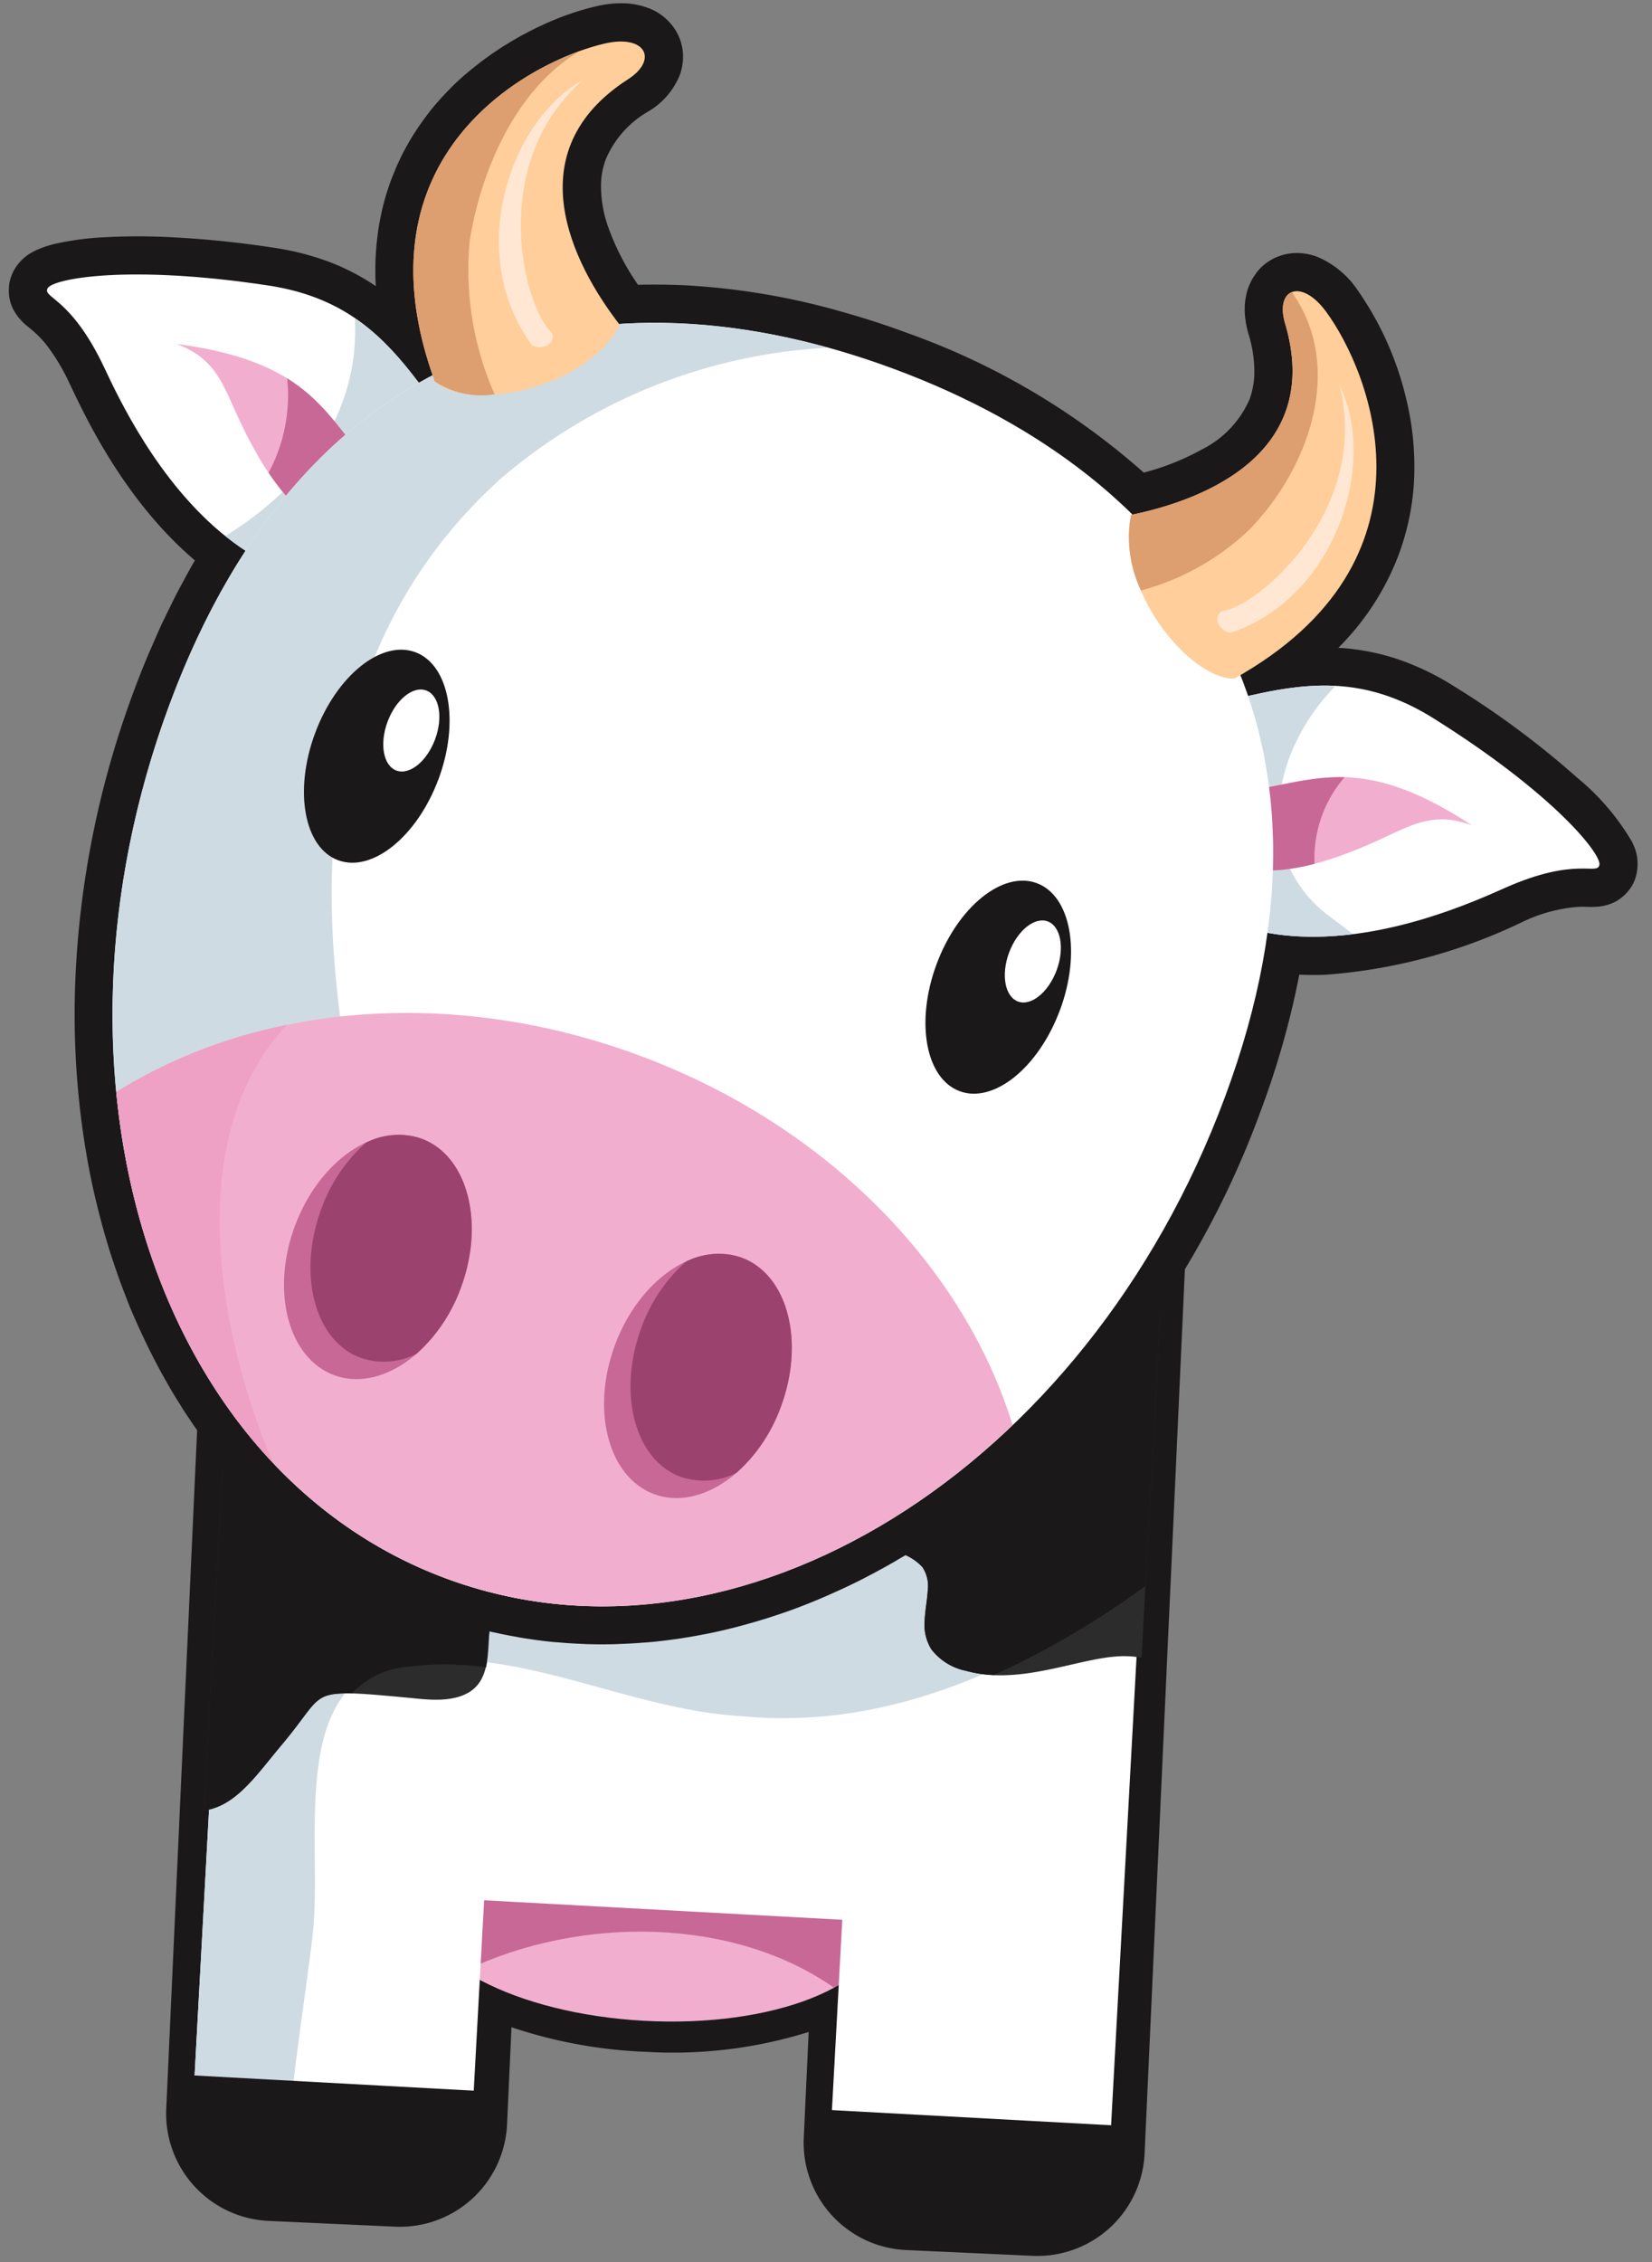 <svg xmlns="http://www.w3.org/2000/svg" xmlns:xlink="http://www.w3.org/1999/xlink" width="95" height="130" viewBox="0 0 95 130">
  <rect x="0" y="0" width="95" height="130" fill="#808080" stroke="none"/>
  <defs>
    <clipPath id="clip-path">
      <rect id="Rectangle_928" data-name="Rectangle 928" width="95" height="130" transform="translate(169)" fill="none"/>
    </clipPath>
    <clipPath id="clip-path-2">
      <rect id="Rectangle_877" data-name="Rectangle 877" width="129.453" height="112.64" fill="none"/>
    </clipPath>
  </defs>
  <g id="moomoo-stand" transform="translate(-169)" clip-path="url(#clip-path)">
    <g id="Group_6020" data-name="Group 6020" transform="translate(227.137 -18) rotate(60)">
      <g id="Group_6019" data-name="Group 6019" clip-path="url(#clip-path-2)">
        <path id="Path_4355" data-name="Path 4355" d="M98.453,47.082,83.717,37.656,79.574,35A12.386,12.386,0,0,0,62.467,38.76L46.252,64.1a12.386,12.386,0,0,0,3.761,17.107l3.342,2.141L70.021,94.01l6.36,4.07,5.642,3.609,13.4,8.571,1.23.789a5.438,5.438,0,0,0,7.512-1.651l.641-1,3.28-5.129a5.439,5.439,0,0,0-1.651-7.511l-1.233-.787-4.32-2.766a26.1,26.1,0,0,0,5.721-6.465,24.373,24.373,0,0,0,3.766-9.492l4.833,3.094,1.234.787a5.437,5.437,0,0,0,7.512-1.649l3.918-6.123a5.444,5.444,0,0,0-1.648-7.515l-1.235-.787L105.944,51.879l-4.163-2.664-2.2-1.408Z" fill="#1a1818"/>
        <path id="Path_4356" data-name="Path 4356" d="M124.56,78.877a6.171,6.171,0,0,1-8.524,1.875l-1.232-.789-3.9-2.5a26.141,26.141,0,0,1-3.688,8.672,27.68,27.68,0,0,1-5.092,5.994l3.471,2.22,1.232.789a6.17,6.17,0,0,1,1.871,8.526l-3.279,5.125-.64,1a6.172,6.172,0,0,1-8.524,1.875l-1.233-.789-13.4-8.57L75.986,98.7l-6.361-4.07L52.96,83.967l-3.344-2.141a13.118,13.118,0,0,1-3.98-18.121l16.211-25.34a13.123,13.123,0,0,1,18.124-3.98l4.144,2.652,14.734,9.426,1.13.724,2.2,1.409,4.162,2.662,19.037,12.179,1.234.789a6.172,6.172,0,0,1,1.868,8.526ZM46.872,64.5a11.646,11.646,0,0,0,3.536,16.09l3.345,2.142L70.417,93.391l6.361,4.07,5.642,3.609,13.4,8.571,1.232.789a4.7,4.7,0,0,0,6.5-1.43l.638-1,3.282-5.123a4.7,4.7,0,0,0-1.427-6.494l-1.232-.791-5.194-3.326.816-.637a25.291,25.291,0,0,0,5.552-6.283,23.559,23.559,0,0,0,3.659-9.19l.152-1.144,5.807,3.714,1.232.788a4.7,4.7,0,0,0,6.5-1.43l3.919-6.125a4.7,4.7,0,0,0-1.426-6.494l-1.232-.789L105.548,52.5l-4.162-2.664-2.2-1.406-1.13-.723L83.322,38.275l-4.143-2.652a11.651,11.651,0,0,0-16.094,3.533Z" fill="#1a1818"/>
        <path id="Path_4357" data-name="Path 4357" d="M107.819,70.767c2.828,1.846,1.843,8.367-2.2,14.568S96,95.066,93.173,93.222s-1.846-8.369,2.2-14.57,9.616-9.731,12.448-7.885" fill="#f2aece"/>
        <path id="Path_4358" data-name="Path 4358" d="M107.819,70.767c-2.832-1.846-8.4,1.686-12.448,7.885s-5.028,12.722-2.2,14.57c1.207.789,2.917.592,4.8-.371.561-7.422,5.082-14.955,11.457-17.918.048-1.926-.473-3.424-1.607-4.166" fill="#c86896"/>
        <path id="Path_4359" data-name="Path 4359" d="M63.634,39.107,47.2,64.3a11.35,11.35,0,0,0,3.305,15.705L70.4,92.982l6.325,4.125,20.153,13.145a4.4,4.4,0,0,0,6.092-1.282l3.973-6.09a4.4,4.4,0,0,0-1.282-6.093L95.018,89.843l11.269-17.277,10.647,6.945a4.4,4.4,0,0,0,6.092-1.283L127,72.138a4.4,4.4,0,0,0-1.284-6.094L105.564,52.9l-6.328-4.127L79.339,35.8a11.348,11.348,0,0,0-15.7,3.307" fill="#fff"/>
        <path id="Path_4360" data-name="Path 4360" d="M91.975,99.5c-4.286-3.289-13.86-6.07-11.054-12.652C83.5,80.615,89.68,77.217,93.305,71.66c4.842-6.808,5.633-15.3,4.806-23.617L79.339,35.8a11.347,11.347,0,0,0-15.7,3.307L47.2,64.3a11.349,11.349,0,0,0,3.3,15.705L70.4,92.983l6.325,4.125,20.153,13.144a4.4,4.4,0,0,0,6.092-1.281l.649-.994C99.5,105.5,95.918,102.465,91.975,99.5" fill="#cedbe2"/>
        <path id="Path_4361" data-name="Path 4361" d="M80.4,76.777s-11.135-9.244-19.437-4.1a14.778,14.778,0,0,0-7.13,9.5L70.4,92.982l6.325,4.125,5.609,3.66c.418-1.488-.45-3.273-1.214-5.367-1.418-3.9-2.174-2.74,1.83-8.379s-5.707-3.39-2.555-10.244" fill="#2d2c2d"/>
        <path id="Path_4362" data-name="Path 4362" d="M76.572,97.353l-6.328-4.125L53.5,82.308l.045-.2a14.47,14.47,0,0,1,1.908-4.586,16.482,16.482,0,0,1,5.351-5.1c6.111-3.757,13.543-.039,17.31,2.362a25.868,25.868,0,0,1,2.469,1.76l.175.144-.092.2c-1.1,2.463-.565,3.506.337,4.365.926.864,2.36,1.358,2.987,2.461.42.764.322,1.756-.528,3.075-.082.127-.17.259-.268.4-.964,1.354-1.65,2.315-2.111,3.035-.736,1.162-.878,1.649-.779,2.215.1.586.545,1.357,1.1,2.854.745,2.082,1.669,3.888,1.221,5.55l-.109.385Zm-6.009-4.615,6.328,4.123,5.247,3.422c.147-1.262-.588-2.879-1.289-4.783a30.307,30.307,0,0,1-1.12-2.951,3.563,3.563,0,0,1,.86-2.639c.479-.74,1.164-1.705,2.128-3.059.091-.129.175-.252.251-.371a2.993,2.993,0,0,0,.658-2.043,1.958,1.958,0,0,0-.845-1.187c-.914-.731-2.4-1.323-3.045-2.713a4.446,4.446,0,0,1,.3-3.674c-.33-.262-1.12-.863-2.24-1.578-3.717-2.389-10.974-5.924-16.684-2.358a15.9,15.9,0,0,0-5.166,4.913,13.823,13.823,0,0,0-1.78,4.2Z" fill="#2d2c2d"/>
        <path id="Path_4363" data-name="Path 4363" d="M80.4,76.777s-11.135-9.244-19.437-4.1a14.778,14.778,0,0,0-7.13,9.5L70.4,92.982l6.325,4.125,5.609,3.66c.418-1.488-.45-3.273-1.214-5.367-1.02-2.795-1.7-2.992-.517-4.955a5.216,5.216,0,0,1,.313-3.594,17.745,17.745,0,0,1,2.153-3.744c-1.59-1.32-4.643-2.053-2.674-6.33" fill="#1a1818"/>
        <path id="Path_4364" data-name="Path 4364" d="M76.572,97.353l-6.328-4.125L53.5,82.308l.045-.2a14.47,14.47,0,0,1,1.908-4.586,16.482,16.482,0,0,1,5.351-5.1c6.111-3.757,13.543-.039,17.31,2.362a25.868,25.868,0,0,1,2.469,1.76l.175.144-.092.2c-.952,2.1-.67,3.17-.04,3.971a17.444,17.444,0,0,0,2.635,2.014l.21.177-.163.223c-.269.361-.52.73-.763,1.107a16.481,16.481,0,0,0-1.354,2.579,4.921,4.921,0,0,0-.305,3.394l.036.121-.063.111c-.576.973-.653,1.389-.533,1.95.13.576.554,1.343,1.073,2.754.745,2.082,1.669,3.888,1.221,5.55l-.109.385Zm-6.009-4.615,6.328,4.123,5.247,3.422c.147-1.262-.588-2.879-1.289-4.783-.5-1.385-.923-2.11-1.092-2.824a2.889,2.889,0,0,1,.534-2.276,5.532,5.532,0,0,1,.359-3.662,17.533,17.533,0,0,1,1.4-2.668c.2-.309.407-.609.621-.908a12.255,12.255,0,0,1-2.5-1.926c-.773-.932-1.042-2.309-.136-4.373C79.707,76.6,78.919,76,77.8,75.285c-3.717-2.389-10.974-5.924-16.684-2.358a15.9,15.9,0,0,0-5.166,4.913,13.823,13.823,0,0,0-1.78,4.2Z" fill="#1a1818"/>
        <path id="Path_4365" data-name="Path 4365" d="M89.119,59.359c3.562-3.947,4.479,3.252,8.124-.312,2.551-2.5,2.494-6.692,4.178-8.846l-2.185-1.426L83.459,38.486c-5.195,6.111,5.66,20.873,5.66,20.873" fill="#2d2c2d"/>
        <path id="Path_4366" data-name="Path 4366" d="M97.448,59.257a3.362,3.362,0,0,1-2.043,1.1,2.667,2.667,0,0,1-1.653-.5c-.516-.33-.976-.74-1.429-1.031a1.932,1.932,0,0,0-1.295-.383,2.947,2.947,0,0,0-1.691,1.111l-.242.27-.212-.291a53.854,53.854,0,0,1-4.617-7.785c-2.037-4.3-3.635-9.424-1.489-12.832a5.691,5.691,0,0,1,.459-.619l.168-.2L99.395,48.531l2.456,1.6-.2.251c-.084.106-.162.223-.238.34-1.154,1.776-1.408,4.848-2.94,7.262a7.252,7.252,0,0,1-1.025,1.273m-6.5-1.4a2.508,2.508,0,0,1,1.688.471c.508.328.967.736,1.43,1.031a2.1,2.1,0,0,0,1.295.41,2.805,2.805,0,0,0,1.672-.933,6.669,6.669,0,0,0,.942-1.172c1.446-2.241,1.685-5.276,2.939-7.262.027-.045.055-.084.082-.129l-1.924-1.254L83.52,38.877c-.088.115-.171.232-.247.355-1.459,2.262-1.032,5.635.152,8.981a45.346,45.346,0,0,0,4.412,8.72c.584.92,1.06,1.6,1.313,1.967a3.184,3.184,0,0,1,1.8-1.039" fill="#2d2c2d"/>
        <path id="Path_4367" data-name="Path 4367" d="M83.459,38.486c-5.195,6.111,5.66,20.873,5.66,20.873,3.562-3.947,4.479,3.252,8.124-.312a6.865,6.865,0,0,0,.938-1.161,49.24,49.24,0,0,0-.07-9.843Z" fill="#1a1818"/>
        <path id="Path_4368" data-name="Path 4368" d="M98.426,58.048a7.176,7.176,0,0,1-.978,1.209,3.362,3.362,0,0,1-2.043,1.1,2.667,2.667,0,0,1-1.653-.5c-.516-.33-.976-.74-1.429-1.031a1.932,1.932,0,0,0-1.295-.383,2.947,2.947,0,0,0-1.691,1.111l-.242.27-.212-.291a53.854,53.854,0,0,1-4.617-7.785c-2.037-4.3-3.635-9.424-1.489-12.832a5.691,5.691,0,0,1,.459-.619l.223.189-.223-.189.168-.2,14.984,9.778.015.138a49.554,49.554,0,0,1,.069,9.9l-.006.072Zm-7.475-.187a2.508,2.508,0,0,1,1.688.471c.508.328.967.736,1.43,1.031a2.1,2.1,0,0,0,1.295.41,2.805,2.805,0,0,0,1.672-.933,6.734,6.734,0,0,0,.857-1.053,48.5,48.5,0,0,0-.061-9.574L83.52,38.877c-.088.115-.171.232-.247.355-1.459,2.262-1.032,5.635.152,8.981a45.346,45.346,0,0,0,4.412,8.72c.584.92,1.06,1.6,1.313,1.967a3.184,3.184,0,0,1,1.8-1.039" fill="#1a1818"/>
        <path id="Path_4369" data-name="Path 4369" d="M96.883,110.252a4.4,4.4,0,0,0,6.092-1.281l3.973-6.09a4.4,4.4,0,0,0-1.282-6.094l-1.224-.8-8.784,13.465Z" fill="#1a1818"/>
        <path id="Path_4370" data-name="Path 4370" d="M107.194,103.039l-3.973,6.089a4.694,4.694,0,0,1-6.463,1.4c-.019-.012-.031-.022-.038-.027l-1.468-.957,9.105-13.959,1.469.961a4.7,4.7,0,0,1,1.39,6.464c-.007.01-.015.022-.022.034m-.472-.352a4.105,4.105,0,0,0-1.218-5.652l-.979-.639-8.46,12.971.979.64-.161.244.166-.242c.015.008.02.016.026.018a4.107,4.107,0,0,0,5.654-1.219l3.972-6.086a.043.043,0,0,1,.012-.017c0-.006,0-.012.009-.018" fill="#1a1818"/>
        <path id="Path_4371" data-name="Path 4371" d="M115.709,78.713l1.226.8a4.4,4.4,0,0,0,6.091-1.283L127,72.139a4.4,4.4,0,0,0-1.284-6.094l-1.224-.8Z" fill="#1a1818"/>
        <path id="Path_4372" data-name="Path 4372" d="M127.244,72.3l-3.973,6.09a4.7,4.7,0,0,1-6.464,1.39.411.411,0,0,1-.035-.023l-1.224-.8-.246-.16,9.1-13.957,1.471.959a4.7,4.7,0,0,1,1.392,6.465l-.023.035M117.1,79.266a.116.116,0,0,0,.025.017,4.109,4.109,0,0,0,5.655-1.215l3.972-6.091c0-.008.014-.022.019-.032a4.105,4.105,0,0,0-1.216-5.652l-.976-.639-8.462,12.973Zm-1.143-.393-.247-.16Z" fill="#1a1818"/>
        <path id="Path_4373" data-name="Path 4373" d="M76.6,3.524l-.048-.043a1.96,1.96,0,0,0-1.218-.487,13.249,13.249,0,0,0-4.513.846A49.728,49.728,0,0,0,62.834,7.3a14.633,14.633,0,0,0-2.516,1.662,12.707,12.707,0,0,0-3.378,4.377A15.06,15.06,0,0,0,53.765,6.08a14.57,14.57,0,0,0-7.27-4.625A17.339,17.339,0,0,0,40,.815a4.459,4.459,0,0,0-2.363.882A2.408,2.408,0,0,0,36.759,3.2,2.134,2.134,0,0,0,36.9,4.319l.008.027a2.344,2.344,0,0,0,.246.443l.06.076v0a.556.556,0,0,0,.072.09,1.558,1.558,0,0,0,.21.227c.046.041.077.066.1.084a2.886,2.886,0,0,0,.265.211,1.152,1.152,0,0,0,.154.091l0,0a2.311,2.311,0,0,0,.263.149c.147.072.227.1.262.115l.028.012c.029.013.088.037.16.064.16.055.324.106.5.147a6.476,6.476,0,0,1,3.657,2.06,6.526,6.526,0,0,1,1.307,4.287,15.325,15.325,0,0,1-.654,4.155,40.5,40.5,0,0,0-13.849,7.72c-1.086.9-2.105,1.83-3.073,2.788l0,0,0,.005a37.981,37.981,0,0,0-7.1,9.4,15.574,15.574,0,0,1-4.213-.129,6.552,6.552,0,0,1-3.976-2.086,6.518,6.518,0,0,1-1.344-3.977,3.524,3.524,0,0,0-.726-2.13,2.228,2.228,0,0,0-1.609-.828,2.392,2.392,0,0,0-1.646.583,4.4,4.4,0,0,0-1.312,2.157,14.027,14.027,0,0,0-.375,1.564c-.013.071-.012.071-.014.071-.05.277-.09.558-.129.845,0,.022-.009.074-.02.16-.015.129-.025.243-.036.338-.006.071-.018.158-.026.268s-.017.234-.023.334c-.005.08-.014.181-.019.3s-.01.228-.014.33-.005.2-.005.314-.005.231,0,.338,0,.225,0,.338.005.221.011.338.008.244.017.355.01.217.025.338.02.264.032.383c.01.09.021.2.035.32.017.157.04.3.058.426.011.072.024.172.045.3.03.185.065.359.1.527.006.022.015.09.039.2.05.244.108.49.172.73.03.113.056.186.063.219.043.162.093.338.151.521.039.123.072.215.093.278.048.146.1.3.168.466.042.122.082.217.116.3.055.141.116.289.187.446.046.111.093.212.138.3.069.145.141.289.211.432.055.105.109.2.164.307.078.146.16.287.245.429.052.09.11.188.177.291.1.155.193.3.284.434.052.072.114.166.193.275.119.164.235.311.339.446.041.052.1.136.194.248,0,0,.005.005.007.007.146.176.291.342.438.5.007,0,.051.065.143.159.207.218.423.437.654.648.047.041.075.068.1.084l.007.008q.288.261.6.517c.121.1.209.159.257.2.157.121.323.25.514.383.13.087.239.158.321.212.158.108.33.219.515.331.132.082.254.15.361.212.173.1.35.2.539.3.134.075.265.135.4.2q.285.136.576.265c.132.063.272.123.418.182.1.045.209.084.313.127-.2.066-.4.136-.6.215a.4.4,0,0,1-.046.017,12.316,12.316,0,0,0-3.383,2,14.369,14.369,0,0,0-2.094,2.153,47.235,47.235,0,0,0-5.307,7.986A15.875,15.875,0,0,0,.954,63.789a5.462,5.462,0,0,0-.206.963A1.964,1.964,0,0,0,1,66.037a1.463,1.463,0,0,0,.14.2,1.708,1.708,0,0,0,1.2.607,2.5,2.5,0,0,0,1.093-.229,8.657,8.657,0,0,1,4.233-.443c1.849.137,7.527.711,12.686-1.336.125.231.26.469.4.717.185.314.373.625.557.93.133.215.275.447.433.7.215.336.438.664.649.977.135.2.277.417.445.656.26.373.53.736.792,1.086.117.154.246.343.405.55.415.543.849,1.086,1.3,1.635A51.208,51.208,0,0,0,45.722,87.154c.123.053.249.1.377.149q1,.387,2.014.725h0c.391.125.759.238,1.124.347.107.037.22.067.338.1.068.019.123.035.166.045.439.129.873.244,1.305.351.1.028.2.049.283.07l.23.055c.052.014.134.037.247.063.288.066.573.129.854.187.054.01.088.014.1.018.188.039.367.07.543.105.492.1.98.18,1.467.254.2.027.418.063.644.094.29.039.575.072.856.1.243.028.482.049.709.069.405.035.805.064,1.207.09q.4.025.826.041l.75.019c.16,0,.316,0,.465,0h.045c.142,0,.3,0,.455-.006.3,0,.6-.009.9-.023.009,0,.015,0,.021,0L61.779,90c.256-.01.522-.025.787-.045.208-.013.421-.029.636-.049.443-.041.887-.088,1.334-.148.192-.027.353-.057.485-.072q.523-.08,1.043-.178c.16-.029.332-.061.517-.1.453-.092.91-.193,1.36-.308.16-.041.3-.082.417-.112.37-.1.743-.207,1.106-.32.111-.035.247-.076.4-.125.456-.148.908-.311,1.359-.482.135-.055.256-.106.362-.147.388-.156.777-.32,1.159-.494.061-.027.152-.066.273-.123.454-.211.9-.438,1.328-.668l.325-.178c.4-.224.8-.457,1.2-.705.013-.008.062-.035.146-.088.439-.275.858-.566,1.271-.855.106-.076.205-.149.3-.219.41-.305.826-.621,1.239-.961.318-.262.625-.531.921-.8.1-.1.172-.168.225-.211l.015-.015c.1-.094.19-.176.286-.268.113-.109.239-.226.371-.357.082-.088.151-.158.205-.213.152-.154.324-.324.5-.516.068-.072.107-.117.117-.129l.032-.037c.072-.078.12-.133.16-.176q.351-.388.691-.8c0-.006.016-.018.053-.061.062-.08.135-.166.211-.258.308-.385.613-.777.9-1.181.08-.112.132-.194.171-.247.247-.343.477-.695.707-1.046.059-.1.131-.207.208-.332.254-.409.5-.821.73-1.243.077-.14.141-.263.195-.367.179-.338.357-.683.521-1.031.051-.106.119-.236.19-.389.195-.422.381-.847.555-1.279.072-.172.134-.336.193-.484.126-.331.249-.661.367-1,.041-.127.1-.279.158-.459.147-.431.276-.859.4-1.287.061-.209.115-.414.169-.613.08-.309.158-.617.228-.924.068-.289.135-.584.194-.879s.126-.623.181-.943q.067-.372.123-.738c.044-.28.082-.555.116-.825.051-.394.1-.794.138-1.2.02-.228.043-.467.062-.711.022-.281.045-.568.057-.859.014-.231.019-.447.026-.651.021-.494.031-.988.031-1.486,0-.183,0-.371-.007-.558,0-.317-.011-.643-.023-.969,0-.121-.009-.2-.012-.26-.03-.644-.076-1.293-.136-1.941-.014-.153-.029-.3-.045-.455q-.171-1.632-.471-3.28c-.025-.134-.048-.263-.072-.4a51.233,51.233,0,0,0-11.011-22.84,47,47,0,0,0-6.048-6.135c.157-.224.3-.451.447-.68.015-.027.025-.044.029-.05.1-.158.193-.315.281-.471a.247.247,0,0,0,.03-.053c.1-.172.193-.342.285-.511l-.01.013a30.594,30.594,0,0,0,2.965-10.984,9.731,9.731,0,0,1,.947-3.6c.16-.305.287-.48.451-.775a2.087,2.087,0,0,0,.254-.739,1.711,1.711,0,0,0-.372-1.289c-.069-.082-.11-.119-.118-.132" fill="#1a1818"/>
        <path id="Path_4374" data-name="Path 4374" d="M84.281,78.792c-.022.028-.084.125-.172.245-.3.421-.614.822-.932,1.218-.078.1-.147.184-.212.262a.732.732,0,0,1-.058.063c-.23.279-.466.55-.709.822-.033.033-.084.09-.158.17l-.017.021-.034.035v.006s-.01.008-.017.016-.051.056-.09.1c-.189.2-.365.381-.508.524-.051.055-.127.135-.217.223-.14.138-.269.261-.382.373l-.282.263a.229.229,0,0,1-.035.034c-.032.027-.112.1-.22.207-.307.279-.622.55-.95.822-.425.351-.85.678-1.271.986-.094.068-.2.143-.305.223-.42.3-.853.6-1.312.885l-.133.082-.01,0c-.412.256-.82.5-1.23.719-.1.057-.207.117-.335.186-.444.238-.9.47-1.369.689-.134.061-.238.106-.276.125-.394.176-.79.348-1.192.508-.1.039-.22.088-.371.146q-.693.267-1.389.495c-.168.058-.309.1-.412.13-.377.12-.755.227-1.142.331-.094.023-.243.068-.421.111-.466.119-.931.225-1.39.316-.2.043-.378.073-.531.106-.356.064-.711.121-1.08.178-.108.015-.276.042-.486.074-.46.058-.913.111-1.36.15-.232.022-.449.037-.655.051-.273.019-.546.035-.814.051a.723.723,0,0,0-.111,0,.307.307,0,0,0-.043,0c-.3.011-.614.023-.913.027-.162,0-.324.006-.462,0l-.049,0c-.155,0-.315,0-.475-.006-.256,0-.514-.008-.771-.016-.291-.01-.573-.027-.84-.041-.414-.023-.823-.056-1.231-.092-.233-.021-.476-.044-.726-.072-.282-.029-.574-.062-.871-.1-.24-.035-.463-.069-.656-.1-.5-.078-1-.16-1.5-.258-.168-.031-.349-.064-.537-.107a.6.6,0,0,1-.117-.022c-.285-.058-.573-.119-.877-.191l-.25-.061c-.093-.025-.17-.041-.224-.054-.082-.018-.186-.043-.291-.071-.44-.111-.881-.23-1.327-.357-.033-.01-.1-.026-.175-.049-.115-.037-.231-.068-.341-.1-.369-.113-.742-.226-1.141-.357a.087.087,0,0,0-.028-.01c-.678-.226-1.348-.468-2.02-.724-.129-.051-.255-.1-.381-.151a48.14,48.14,0,0,1-8.266-4.248A53.818,53.818,0,0,1,24.771,72.548c-.463-.554-.9-1.107-1.318-1.656-.172-.225-.307-.416-.415-.561-.259-.351-.535-.718-.805-1.1-.173-.248-.318-.475-.452-.666-.209-.315-.434-.643-.657-.99-.168-.262-.308-.5-.442-.715-.183-.3-.376-.613-.569-.945-.031-.057-.065-.114-.1-.168-5.194,1.849-10.629,1.285-12.4,1.158a11.459,11.459,0,0,0-2.706.056,6.242,6.242,0,0,0-1.232.348l-.051.016a3.088,3.088,0,0,1-1.277.254,2.341,2.341,0,0,1-1.236-.4,2.02,2.02,0,0,1-.553-.5,2.32,2.32,0,0,1-.182-.254l-.023-.039A2.691,2.691,0,0,1,.015,64.74l.006-.063a6.012,6.012,0,0,1,.228-1.1,16.859,16.859,0,0,1,1.1-2.647A36.754,36.754,0,0,1,3.2,57.716a58.264,58.264,0,0,1,3.535-4.9,15.553,15.553,0,0,1,2.2-2.266,12.87,12.87,0,0,1,2.632-1.695c-.062-.029-.12-.061-.18-.092-.2-.1-.382-.2-.558-.307-.11-.06-.238-.134-.377-.22-.092-.055-.177-.108-.256-.157-.1-.068-.2-.132-.29-.191-.072-.051-.193-.125-.335-.227-.2-.142-.383-.279-.55-.408-.006-.008-.125-.088-.26-.2q-.326-.267-.613-.529c-.045-.037-.084-.073-.133-.116-.242-.224-.469-.451-.691-.683-.089-.094-.156-.172-.157-.176-.146-.158-.3-.33-.451-.514l-.011-.015c-.1-.121-.176-.223-.2-.258-.1-.129-.228-.285-.363-.471-.083-.119-.151-.218-.2-.287-.1-.14-.2-.291-.3-.455-.073-.115-.137-.223-.188-.31-.088-.145-.176-.3-.262-.456-.053-.1-.109-.209-.166-.32-.079-.15-.153-.3-.225-.457-.04-.088-.094-.195-.145-.318-.075-.17-.139-.323-.2-.461-.03-.078-.077-.186-.124-.317-.068-.181-.125-.347-.169-.486-.02-.055-.057-.16-.1-.3-.064-.2-.116-.381-.159-.539,0-.012-.033-.107-.066-.234-.067-.252-.126-.512-.182-.764-.019-.1-.035-.172-.036-.191l0-.022c-.035-.166-.068-.349-.1-.551-.022-.138-.035-.248-.043-.308-.02-.123-.045-.276-.064-.442-.014-.14-.028-.25-.036-.339-.01-.116-.025-.252-.038-.4-.009-.127-.016-.242-.02-.342-.01-.121-.018-.248-.024-.377s0-.244-.008-.353-.007-.231-.005-.342,0-.24,0-.357,0-.233.008-.334.007-.217.014-.35c.006-.109.012-.211.017-.31s.013-.2.025-.332.024-.225.024-.262l0-.031c.01-.077.02-.2.037-.338.012-.1.022-.168.022-.168.038-.293.08-.582.131-.869a.214.214,0,0,1,.007-.038.355.355,0,0,1,.011-.048,14.184,14.184,0,0,1,.4-1.649,6.107,6.107,0,0,1,.679-1.517,4.328,4.328,0,0,1,.862-.989,3.1,3.1,0,0,1,2.142-.752,2.865,2.865,0,0,1,1.444.461,3.085,3.085,0,0,1,.715.637,4.306,4.306,0,0,1,.888,2.559,5.743,5.743,0,0,0,1.175,3.543,4.309,4.309,0,0,0,1.031.9,7.026,7.026,0,0,0,2.513.928,14.156,14.156,0,0,0,3.613.154q.612-1.122,1.3-2.209a40.641,40.641,0,0,1,5.743-7.014l.014-.011c.98-.965,2.013-1.909,3.113-2.817a41.387,41.387,0,0,1,13.72-7.74,14.457,14.457,0,0,0,.518-3.574A5.824,5.824,0,0,0,42.32,8.589a4.675,4.675,0,0,0-1.061-.925,7.217,7.217,0,0,0-2.212-.895c-.193-.047-.378-.1-.567-.166-.092-.033-.161-.063-.207-.084a.069.069,0,0,1-.032-.016s0,0-.009,0a.6.6,0,0,1-.062-.023c-.056-.023-.124-.055-.221-.1a2.347,2.347,0,0,1-.279-.156h0a1.667,1.667,0,0,1-.16-.094.686.686,0,0,1-.066-.046,3.17,3.17,0,0,1-.321-.249c-.025-.021-.056-.046-.092-.08a.207.207,0,0,1-.039-.033,2.721,2.721,0,0,1-.274-.291c-.033-.041-.061-.076-.093-.119h0l-.054-.078-.016-.02a2.81,2.81,0,0,1-.316-.576L36.214,4.6a2.892,2.892,0,0,1-.182-1.5.036.036,0,0,1,.006-.023,2.92,2.92,0,0,1,.436-1.162,3.351,3.351,0,0,1,.7-.784A5.217,5.217,0,0,1,39.918.081,18.176,18.176,0,0,1,46.7.747,16.616,16.616,0,0,1,51,2.673a14.437,14.437,0,0,1,3.33,2.94,15.058,15.058,0,0,1,2.913,5.7,12.992,12.992,0,0,1,2.6-2.91,15.249,15.249,0,0,1,2.642-1.748A50.7,50.7,0,0,1,70.6,3.14a13.766,13.766,0,0,1,4.785-.879l.078.01a2.651,2.651,0,0,1,1.226.4,2.911,2.911,0,0,1,.323.237l.048.039.047.045.021.023.007.008c.008.008.02.017.035.033l.1.107a2.248,2.248,0,0,1,.478.9,2.315,2.315,0,0,1,.074.992,2.8,2.8,0,0,1-.325.949l-.014.032c-.188.333-.308.5-.442.757a9.012,9.012,0,0,0-.869,3.338,31.3,31.3,0,0,1-3.025,11.213.268.268,0,0,1-.012.024c-.1.181-.193.353-.287.523l-.019.027a.084.084,0,0,1-.011.018l-.009.019c-.094.159-.189.323-.281.473a.859.859,0,0,0-.047.074c-.031.045-.061.1-.092.147a48.863,48.863,0,0,1,5.641,5.8A52.032,52.032,0,0,1,89.188,51.634c.023.127.047.256.076.4.2,1.113.359,2.222.473,3.336.016.154.033.3.047.459.061.66.107,1.316.137,1.974,0,.043.009.137.013.264.015.34.021.668.025.98,0,.2,0,.4.006.578,0,.508-.01,1.01-.029,1.52-.008.191-.014.412-.029.656-.012.3-.036.592-.058.879-.019.25-.042.49-.066.725-.041.408-.084.816-.137,1.224-.036.268-.073.547-.118.83-.038.256-.08.508-.125.762-.059.328-.122.651-.188.961s-.127.606-.2.9c-.072.313-.154.627-.237.948-.053.2-.106.408-.17.623-.125.437-.259.875-.407,1.32-.064.193-.125.352-.162.467-.119.342-.246.68-.377,1.023-.054.139-.12.309-.2.494-.176.436-.365.875-.569,1.307-.08.17-.15.3-.194.4-.171.355-.35.707-.534,1.052-.051.1-.116.225-.2.379-.238.43-.486.858-.751,1.285-.033.051-.063.1-.087.135s-.05.078-.076.121c-.014.02-.029.045-.049.074-.23.364-.471.723-.726,1.082m-3.346,1.815.015-.022c.068-.072.114-.125.158-.171.229-.252.452-.51.676-.784a.337.337,0,0,0,.047-.054c.065-.079.135-.161.205-.246.3-.377.6-.758.882-1.153.071-.1.113-.166.165-.24.24-.334.465-.674.68-1,.016-.031.035-.061.053-.09l.079-.121c.027-.045.056-.09.082-.127.245-.394.48-.8.708-1.211.07-.127.129-.242.191-.355.176-.33.344-.668.5-1,.061-.121.122-.244.188-.383.19-.408.37-.828.543-1.248.067-.164.126-.32.186-.473.127-.322.244-.644.356-.965.049-.146.1-.291.16-.455.138-.42.264-.836.386-1.258.059-.2.111-.4.163-.6.081-.305.155-.6.226-.9s.127-.574.188-.863.124-.609.177-.924c.047-.238.084-.478.121-.722.041-.27.079-.537.114-.8.051-.389.093-.779.134-1.176.02-.226.042-.459.063-.695.02-.277.041-.563.056-.844.01-.215.016-.433.024-.637.022-.484.029-.968.028-1.449,0-.193,0-.377,0-.56,0-.315-.009-.629-.022-.948,0-.111-.011-.185-.014-.255q-.047-.952-.132-1.9c-.014-.15-.031-.307-.043-.455q-.169-1.6-.461-3.219c-.024-.131-.05-.265-.073-.394A50.5,50.5,0,0,0,76.887,29.394a46.631,46.631,0,0,0-5.95-6.043.73.73,0,0,1-.135-.98c.1-.153.207-.305.311-.465.035-.057.074-.121.109-.174.012-.018.018-.031.025-.043l.012-.018c.089-.146.174-.287.261-.435.015-.03.03-.051.04-.069.084-.152.168-.3.25-.449a.078.078,0,0,1,.008-.023A29.8,29.8,0,0,0,74.7,9.976a10.5,10.5,0,0,1,1.03-3.859c.181-.34.312-.53.451-.78a1.251,1.251,0,0,0,.177-.5l.006-.039a.847.847,0,0,0-.039-.332.885.885,0,0,0-.146-.308l-.029-.032a.674.674,0,0,0-.073-.078l-.019-.019a1.765,1.765,0,0,0-.166-.121,1.23,1.23,0,0,0-.65-.184,12.748,12.748,0,0,0-4.2.811A49.1,49.1,0,0,0,63.3,7.886c.02,0,.039-.01.061-.014a.735.735,0,0,1,.314,1.436.743.743,0,0,1-.556-.1.735.735,0,0,1-.319-.463.727.727,0,0,1,.1-.554.778.778,0,0,1,.161-.178,14.055,14.055,0,0,0-2.271,1.516,11.508,11.508,0,0,0-2.387,2.7,13.478,13.478,0,0,0-.794,1.426.735.735,0,0,1-1.388-.2A14.327,14.327,0,0,0,53.2,6.548a12.887,12.887,0,0,0-2.992-2.634,15.111,15.111,0,0,0-3.916-1.756,16.692,16.692,0,0,0-6.21-.616,3.718,3.718,0,0,0-1.979.723,1.951,1.951,0,0,0-.39.434,1.528,1.528,0,0,0-.224.6.078.078,0,0,0,0,.026,1.428,1.428,0,0,0,.084.7l.018.037a1.45,1.45,0,0,0,.165.3l.044.058.005.01c.008.008.024.031.049.061a1.531,1.531,0,0,0,.125.132.222.222,0,0,0,.017.022c.032.025.047.039.049.037l.035.033a2.418,2.418,0,0,0,.2.158l.021.014a.342.342,0,0,1,.031.022.263.263,0,0,1,.041.019,2.369,2.369,0,0,0,.225.129c.112.055.139.063.207.092a.086.086,0,0,0,.018,0l.022.013s.011,0,.028.012l.1.039c.14.047.284.09.43.125a8.748,8.748,0,0,1,2.651,1.08,6.128,6.128,0,0,1,1.4,1.227,7.235,7.235,0,0,1,1.478,4.756,16.257,16.257,0,0,1-.684,4.361.746.746,0,0,1-.492.5,39.685,39.685,0,0,0-13.594,7.584c-1.068.883-2.073,1.8-3.028,2.74l-.008.006a39.2,39.2,0,0,0-5.536,6.756c-.513.8-.991,1.623-1.426,2.457a.732.732,0,0,1-.584.393,16.331,16.331,0,0,1-4.417-.139,8.5,8.5,0,0,1-3.033-1.135,5.857,5.857,0,0,1-1.374-1.209,7.2,7.2,0,0,1-1.5-4.4A2.839,2.839,0,0,0,8.675,28.6a1.529,1.529,0,0,0-.359-.322,1.4,1.4,0,0,0-.713-.229,1.646,1.646,0,0,0-1.139.408,2.879,2.879,0,0,0-.566.657,4.676,4.676,0,0,0-.514,1.156,12.835,12.835,0,0,0-.356,1.486.608.608,0,0,0-.013.065c-.047.259-.086.527-.121.812a1.109,1.109,0,0,0-.022.152c-.013.106-.025.209-.035.319-.008.094-.016.17-.023.258-.008.1-.018.214-.025.318-.005.08-.01.18-.016.275,0,.12-.008.231-.012.321,0,.105-.006.209-.01.31,0,.117,0,.225,0,.334s0,.2,0,.309.008.221.011.336.008.222.015.34c.008.1.015.2.025.322s.019.238.032.359c.012.1.019.2.034.317.016.138.034.271.057.4.01.078.019.172.039.283.033.174.064.342.094.51.021.088.015.1.039.184.048.234.1.466.166.7.024.1.041.146.058.209.04.156.089.322.143.494.035.107.064.183.1.271.041.139.092.282.149.436.042.1.076.191.112.283.055.135.112.275.178.424.044.1.086.191.131.283.064.137.131.274.205.416.045.09.1.186.151.285.074.135.152.27.232.407.051.085.105.179.167.275.091.143.18.279.27.412.053.072.112.162.178.256.11.15.217.289.32.42.057.07.106.14.182.232l.011.01c.135.166.274.322.411.471h0c.032.033.019.021.032.035l.022.027c.019.022.045.051.081.088.2.211.406.416.622.615l.056.051.043.037c.182.166.371.326.573.492.1.082.164.122.243.184.154.119.312.24.486.359.116.086.215.149.31.209s.172.118.265.176c.074.047.145.094.224.141.118.072.235.136.343.2.163.1.336.189.514.283.128.069.251.129.376.192q.273.129.558.257c.126.055.259.114.395.17.1.043.2.084.3.12a.741.741,0,0,1,.465.7.73.73,0,0,1-.5.677c-.19.067-.381.131-.577.209a.178.178,0,0,0-.026.01l-.125-.318.117.324a11.565,11.565,0,0,0-3.184,1.875,13.9,13.9,0,0,0-1.99,2.049,55.73,55.73,0,0,0-3.445,4.773,35.107,35.107,0,0,0-1.776,3.08A15.571,15.571,0,0,0,1.657,64a4.935,4.935,0,0,0-.173.793,1.214,1.214,0,0,0,.156.888c.017.022.035.051.065.088l.031.037a.639.639,0,0,0,.166.141.967.967,0,0,0,.435.16,1.814,1.814,0,0,0,.864-.189,7.486,7.486,0,0,1,1.466-.407,12.863,12.863,0,0,1,3.054-.072c1.851.143,7.408.682,12.358-1.287a.735.735,0,0,1,.918.33c.121.228.252.459.392.7.178.309.362.613.542.906.142.225.279.454.431.7.208.322.424.642.636.957.141.207.283.424.44.646.255.362.519.719.777,1.069.13.171.254.349.4.546q.615.8,1.282,1.612A52.394,52.394,0,0,0,37.978,82.355a46.9,46.9,0,0,0,8.015,4.119c.121.049.242.1.368.145.66.252,1.321.492,1.98.709.007,0,.01,0,.016,0,.376.123.732.237,1.089.34.1.035.211.061.333.1.057.017.1.029.162.045.429.125.853.238,1.286.349.093.022.177.039.266.061l.23.057c.069.015.144.039.241.06.285.065.564.125.836.184.047.01.074.013.084.015l.022,0c.175.037.355.071.531.106.478.092.96.172,1.437.242.207.035.419.066.631.1.282.035.564.07.839.1.238.028.469.049.7.071.4.035.789.066,1.182.089.267.014.535.026.81.038.245.007.489.013.737.013.156,0,.3.006.442.006h.054c.137,0,.291,0,.445-.006.289,0,.582-.013.875-.025l.009,0,.007,0c.066,0,.113,0,.143,0,.251-.012.513-.027.771-.047.207-.016.413-.027.621-.051q.651-.058,1.3-.142c.175-.024.328-.051.474-.071.34-.052.682-.109,1.019-.173.161-.03.33-.059.5-.1.445-.09.891-.19,1.334-.3.142-.035.269-.076.4-.109.364-.1.723-.2,1.086-.315.116-.037.242-.072.383-.117.445-.148.887-.3,1.32-.473.127-.046.241-.1.358-.14.378-.153.752-.313,1.114-.477.093-.043.173-.074.279-.123.439-.207.868-.428,1.288-.65l.32-.174c.393-.221.784-.447,1.167-.684.033-.023.034-.021.058-.037a.643.643,0,0,0,.08-.049c.428-.265.836-.548,1.238-.834.1-.074.2-.142.292-.212.4-.3.81-.606,1.2-.936.31-.256.607-.516.894-.773.089-.084.149-.145.225-.213l.006,0,0-.006c.1-.094.187-.174.275-.258.118-.119.241-.232.363-.351.08-.081.143-.145.2-.208.155-.16.317-.322.485-.5l.067-.076c.019-.019.023-.023.046-.049ZM38.743,6.54h0Zm-.008,0a.022.022,0,0,0-.013,0,.022.022,0,0,1,.013,0m-.016,0-.012,0,.012,0m-.017,0h0Zm-.2.016c-.025,0-.05,0-.073,0,.018,0,.04,0,.073,0M4.948,32.025c-.011.015-.023.041-.038.064a.72.72,0,0,1-.1.131.644.644,0,0,0,.141-.195m.071-.229c0-.023.007-.047.008-.07a.556.556,0,0,1-.008.07m-.363.534c-.024.015-.044.025-.063.035a.081.081,0,0,1-.025.009.285.285,0,0,0,.088-.044m-.112.054H4.538s.006,0,.006,0m-.06.022-.018,0,.018,0m.024-1.414a.341.341,0,0,0-.1-.022.49.49,0,0,1,.1.022m-.216-.034Zm-.049,0,.006,0-.011,0,.005,0m-.108.016-.015.006.015-.006" fill="#1a1818"/>
        <path id="Path_4375" data-name="Path 4375" d="M27.334,47.99c-7.748,2.373-13.791-.178-18.884,6.193S1.9,64.732,2.239,65.265s1.1-.91,5.548-.548c3.639.3,21.85,2,19.547-16.727" fill="#fff"/>
        <path id="Path_4376" data-name="Path 4376" d="M12.559,50.816c4.812,2.438,6.977,7.359,7.116,12.715,4.766-1.854,8.82-6.1,7.658-15.541-5.767,1.767-10.588.8-14.774,2.826" fill="#cedbe2"/>
        <path id="Path_4377" data-name="Path 4377" d="M23.537,53.158c-5.544,2.82-8.893-.457-14.817,7.279,1.68-1.392,3.063-1.2,4.954-1,8.964.942,9.712-2.377,11.843-4.814s.555-2.754-1.98-1.465" fill="#f2aece"/>
        <path id="Path_4378" data-name="Path 4378" d="M23.537,53.158c-3.834,1.949-6.615.99-9.924,2.76a9.441,9.441,0,0,1,4.158,3.638c5.18-.347,6-2.933,7.746-4.933,2.125-2.438.555-2.754-1.98-1.465" fill="#c86896"/>
        <path id="Path_4379" data-name="Path 4379" d="M53.908,25.988c3.774-7.172,2.4-13.584,9.6-17.4S75.1,4.123,75.56,4.552s-1.1.913-1.575,5.348C73.6,13.531,71.88,31.742,53.908,25.988" fill="#fff"/>
        <path id="Path_4380" data-name="Path 4380" d="M59.055,12.547c-2.382,3.664-2.474,8.361-5.147,13.441,10.763,3.446,15.7-1.707,18.006-7.171-.467.185-.934.38-1.406.585-5.128,2.325-9.97-1.57-11.453-6.855" fill="#cedbe2"/>
        <path id="Path_4381" data-name="Path 4381" d="M60,22.963c3.806-4.92,1.21-8.822,9.917-13.2-1.684,1.394-1.752,2.789-1.91,4.683-.746,8.981-4.143,9.1-6.936,10.735s-2.809.035-1.071-2.217" fill="#f2aece"/>
        <path id="Path_4382" data-name="Path 4382" d="M63.865,14.721c-1.6,2.594-1.531,5.227-3.862,8.242-1.739,2.252-1.721,3.852,1.071,2.217,2.256-1.324,4.906-1.654,6.236-6.475a7.136,7.136,0,0,1-3.445-3.984" fill="#c86896"/>
        <path id="Path_4383" data-name="Path 4383" d="M76.332,29.855C90.968,47.531,91.669,71.1,77.894,82.5s-36.8,6.323-51.435-11.351S16.844,36.81,30.614,25.406,61.7,12.179,76.332,29.855" fill="#fff"/>
        <path id="Path_4384" data-name="Path 4384" d="M61.451,76.088C45.643,72.529,28.5,65.535,24.75,48.213A31.4,31.4,0,0,1,27.637,28.1C16.2,39.359,12.937,54.826,26.459,71.152,41.094,88.826,64.123,93.908,77.894,82.5a25.858,25.858,0,0,0,6.03-7.244,30.17,30.17,0,0,1-9.712,1.615,66.5,66.5,0,0,1-12.761-.787" fill="#cedbe2"/>
        <path id="Path_4385" data-name="Path 4385" d="M37.906,59.9c2.244,2.713,2.758,5.994,1.15,7.328s-4.736.213-6.982-2.5-2.76-5.992-1.15-7.324,4.736-.217,6.982,2.492" fill="#1a1818"/>
        <path id="Path_4386" data-name="Path 4386" d="M35.828,58.926c.864,1.047,1.061,2.307.441,2.822s-1.822.082-2.685-.961-1.065-2.308-.445-2.822,1.826-.084,2.689.961" fill="#fff"/>
        <path id="Path_4387" data-name="Path 4387" d="M67.27,35.588c2.247,2.711,2.763,5.99,1.15,7.324s-4.733.215-6.982-2.5-2.758-5.99-1.15-7.322,4.737-.219,6.982,2.494" fill="#1a1818"/>
        <path id="Path_4388" data-name="Path 4388" d="M65.194,34.609c.862,1.047,1.063,2.307.442,2.82s-1.826.082-2.688-.959-1.063-2.308-.444-2.822,1.825-.082,2.69.961" fill="#fff"/>
        <path id="Path_4389" data-name="Path 4389" d="M57.455,57.822c-8.936,7.4-13.6,17.715-13.238,27.111,11.908,5.424,24.74,4.973,33.677-2.429S89.667,62.58,86.561,49.869c-9.163-2.1-20.168.553-29.106,7.953" fill="#f2aece"/>
        <path id="Path_4390" data-name="Path 4390" d="M45.777,74.539a29.37,29.37,0,0,0-1.561,10.395c7.705,3.509,15.794,4.552,22.967,2.853-8.177-.992-18.84-4.891-21.406-13.248" fill="#efa0c5"/>
        <path id="Path_4391" data-name="Path 4391" d="M63.866,73.4c2.552,3.086,2.867,7.037.7,8.828s-5.989.75-8.546-2.334-2.864-7.035-.7-8.828,5.994-.75,8.546,2.334" fill="#c86896"/>
        <path id="Path_4392" data-name="Path 4392" d="M55.32,71.068a4.138,4.138,0,0,0-1.406,2.891,9.286,9.286,0,0,0,2.008,4.119c2.553,3.082,6.377,4.129,8.541,2.334a4.139,4.139,0,0,0,1.413-2.893,9.337,9.337,0,0,0-2.01-4.117c-2.552-3.084-6.378-4.127-8.546-2.334" fill="#9c426f"/>
        <path id="Path_4393" data-name="Path 4393" d="M78.988,60.883c2.553,3.082,2.865,7.035.7,8.826s-5.99.746-8.542-2.336-2.87-7.035-.7-8.828,5.988-.748,8.541,2.338" fill="#c86896"/>
        <path id="Path_4394" data-name="Path 4394" d="M70.447,58.545a4.143,4.143,0,0,0-1.411,2.891,9.3,9.3,0,0,0,2.007,4.121c2.552,3.082,6.377,4.129,8.545,2.336A4.161,4.161,0,0,0,81,65a9.3,9.3,0,0,0-2.011-4.117c-2.553-3.086-6.378-4.131-8.541-2.338" fill="#9c426f"/>
        <path id="Path_4395" data-name="Path 4395" d="M20.508,37.818c-4.485.611-11.616.164-11.985-7.473-.1-2.074-1.743-2.17-2.45.141C4.8,34.646,4.294,46.254,18.015,48.654c2.515-.871,4.744-7.305,2.493-10.836" fill="#ffce9a"/>
        <path id="Path_4396" data-name="Path 4396" d="M12.007,42.873c-3.316-2.689-6.28-6.842-6.27-10.984-.9,4.918-.115,14.6,12.278,16.765a4.907,4.907,0,0,0,2.353-2.609,17.668,17.668,0,0,1-8.361-3.172" fill="#dd9e70"/>
        <path id="Path_4397" data-name="Path 4397" d="M44.672,17.812c1.436-4.293,2.33-11.387-5.1-13.17-2.021-.486-1.809-2.115.592-2.379,4.325-.48,15.822,1.19,15.62,15.119-1.323,2.311-8.054,3.3-11.108.43" fill="#ffce9a"/>
        <path id="Path_4398" data-name="Path 4398" d="M48.817,12.394C47.427,7.441,43.338,2.914,38.2,3.41c-.072.488.38,1,1.363,1.232,7.436,1.783,6.542,8.877,5.1,13.17a7.1,7.1,0,0,0,4.051,1.682,14.424,14.424,0,0,0,.1-7.1" fill="#dd9e70"/>
        <path id="Path_4399" data-name="Path 4399" d="M7.26,32.6C7.178,37.556,12.628,43.513,19,42.773c.5-.238.694-1.27-.062-1.344C16.864,42.1,8.683,39.8,7.26,32.6" fill="#ffe7d3"/>
        <path id="Path_4400" data-name="Path 4400" d="M44.209,3.707c4.947.312,10.445,6.223,9.2,12.51-.279.482-1.323.59-1.333-.17C52.9,14.041,51.27,5.7,44.209,3.707" fill="#ffe7d3"/>
      </g>
    </g>
  </g>
</svg>
